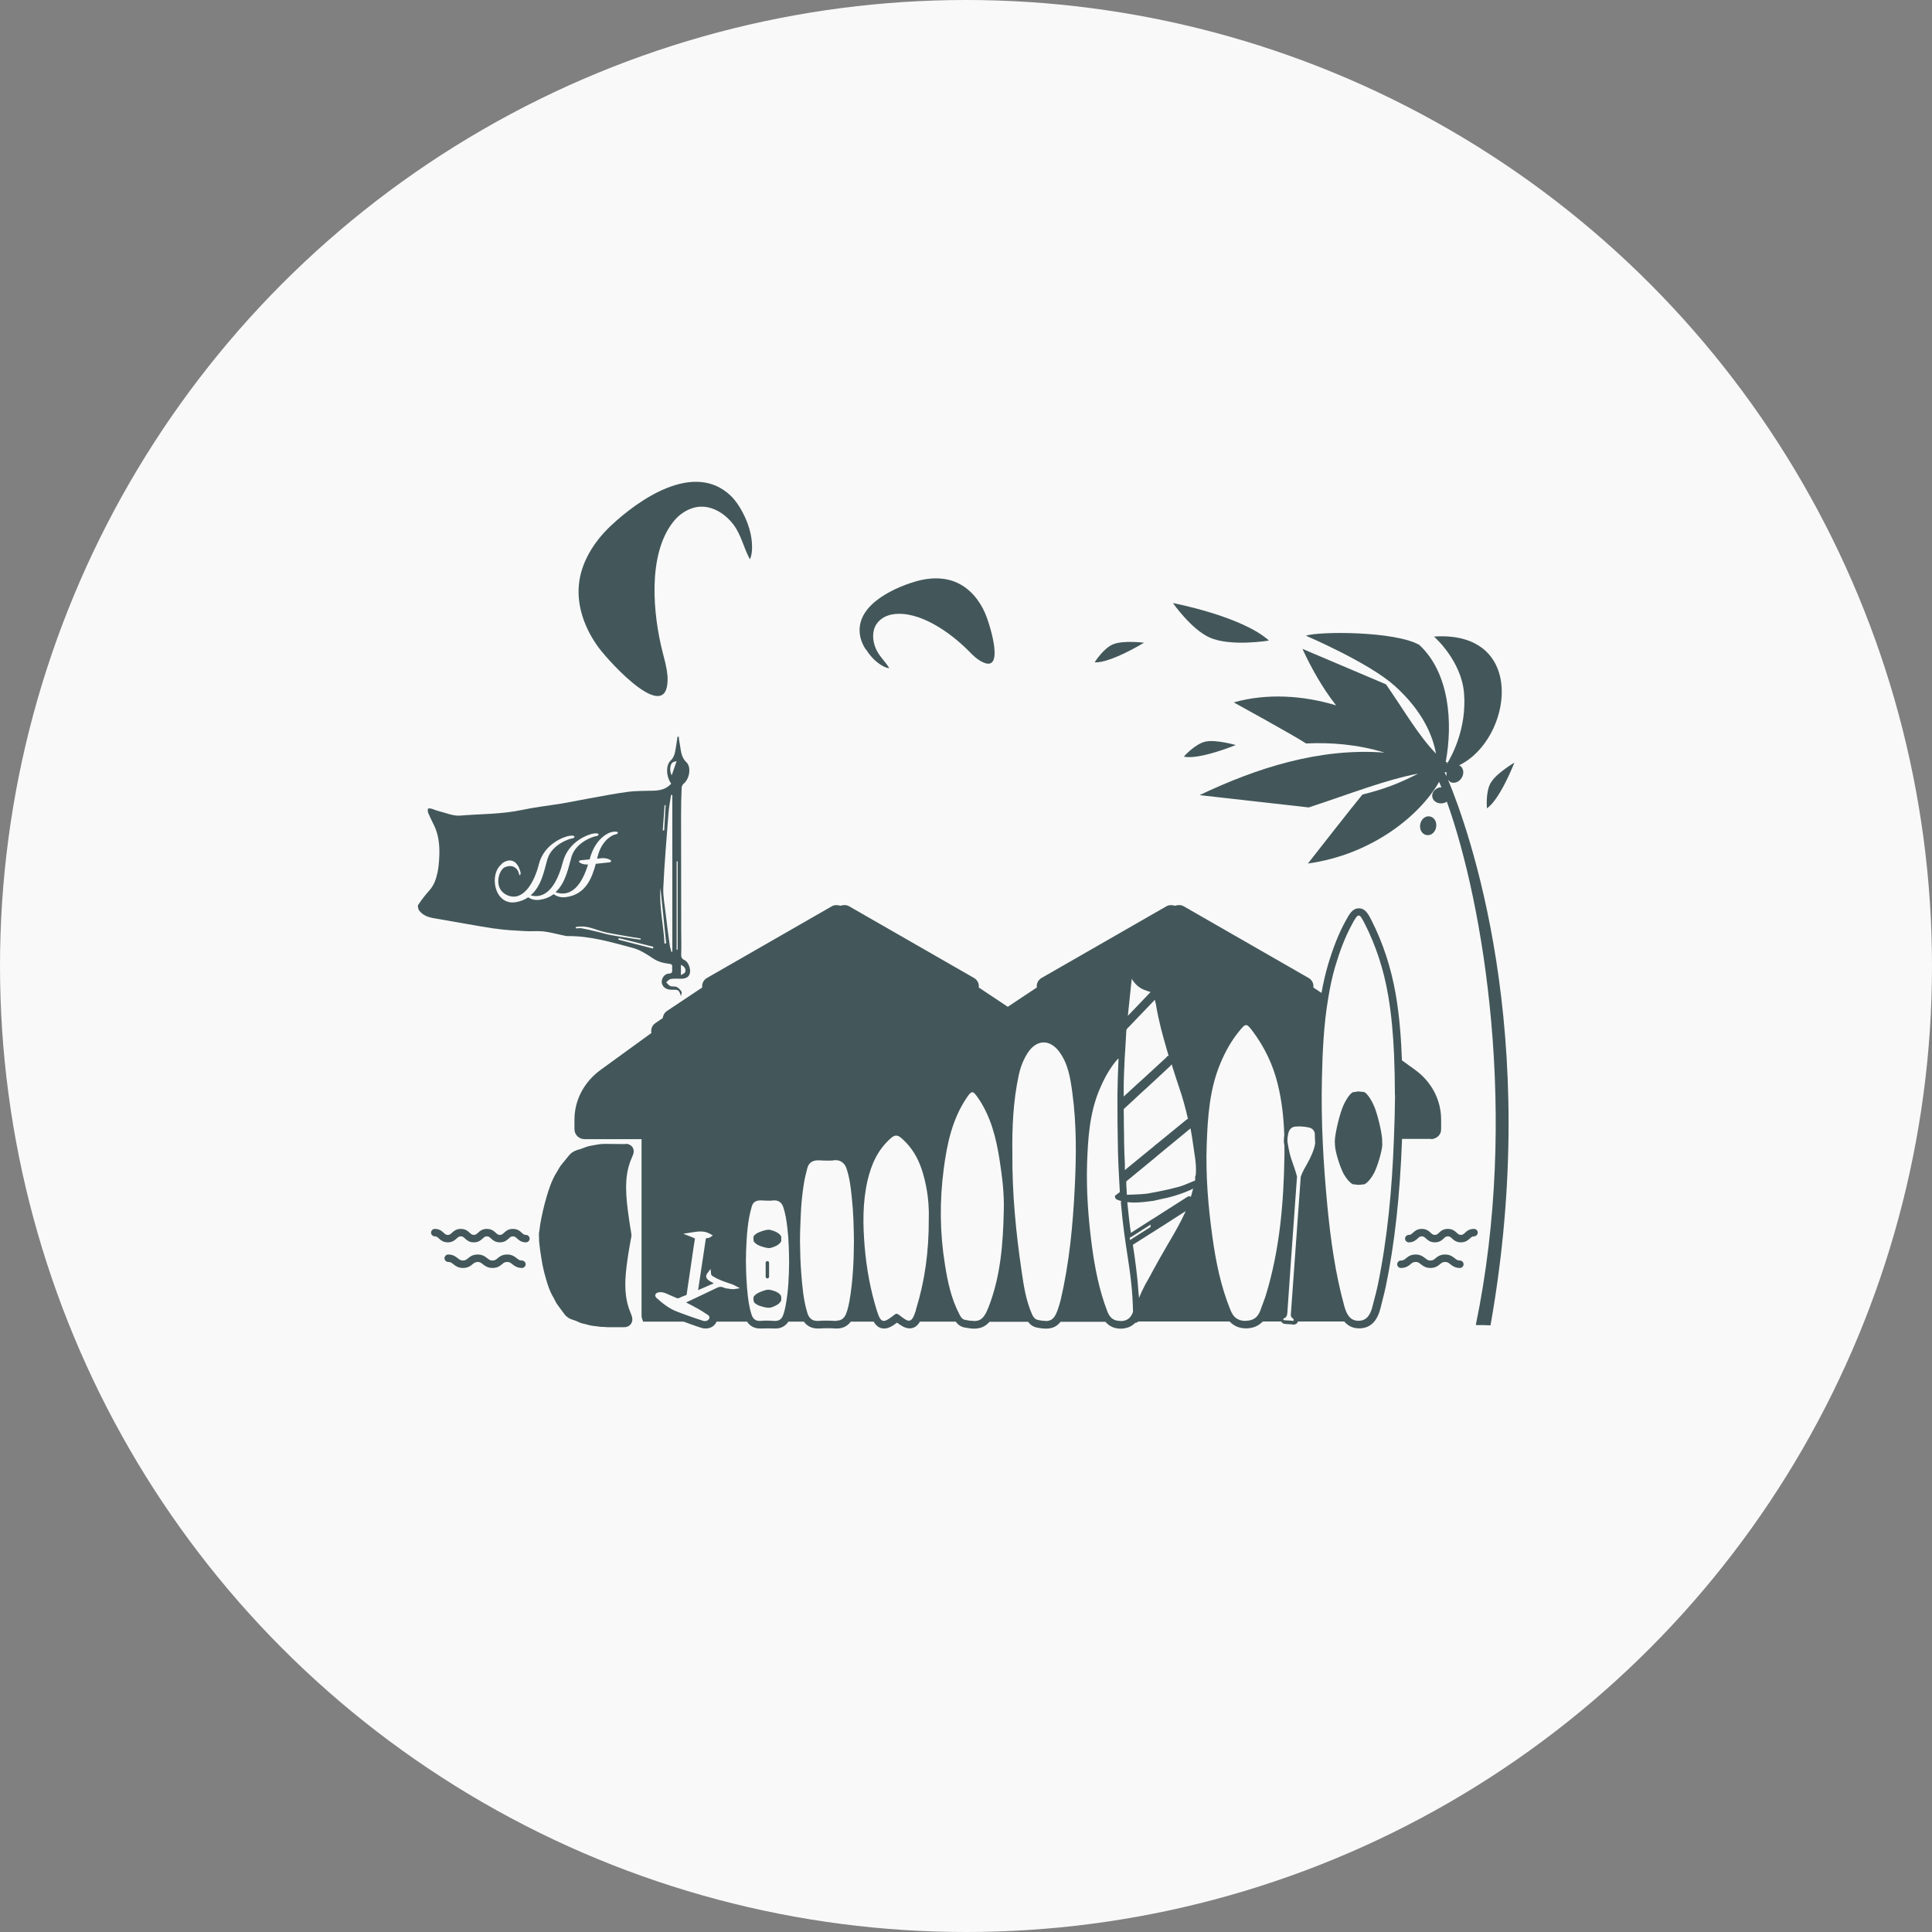 <?xml version="1.0" encoding="UTF-8"?><svg id="Layer_2" xmlns="http://www.w3.org/2000/svg" width="135" height="135" viewBox="0 0 135 135"><rect x="0" y="0" width="135" height="135" fill="#808080" stroke="none"/><defs><style>.cls-1{fill:#f9f9f9;}.cls-1,.cls-2{stroke-width:0px;}.cls-2{fill:#43575a;}</style></defs><g id="Layer_1-2"><circle class="cls-1" cx="67.5" cy="67.5" r="67.5"/><path class="cls-2" d="M46.63,47.16c-.04-.54-.2-1.07-.33-1.59-.67-2.63-1.07-6.79.73-9.09.45-.58,1.11-1.01,1.84-1.07.94-.07,1.83.51,2.39,1.26.55.74.71,1.64,1.14,2.41.13-.27.15-.56.15-.87,0-.84-.27-1.67-.66-2.41-.22-.42-.49-.83-.83-1.16-2.56-2.44-6.42.25-8.4,2.12-1.15,1.09-2.06,2.52-2.21,4.1-.15,1.56.45,3.13,1.38,4.39.8,1.08,5.06,5.73,4.81,1.9Z"/><path class="cls-2" d="M60.51,45.37c.28.45.65.86,1.11,1.13.17.1.34.18.52.19-.28-.48-.73-.85-.95-1.39-.23-.55-.27-1.22.07-1.71.26-.38.71-.61,1.16-.67,1.82-.26,3.96,1.27,5.18,2.48.24.24.48.5.76.69,2.01,1.35.82-2.45.48-3.23-.39-.91-1.06-1.73-1.96-2.14-.91-.42-1.98-.37-2.94-.08-1.64.49-4.33,1.76-3.81,3.93.07.29.21.57.37.82Z"/><path class="cls-2" d="M34.56,64.88c.69.11,1.39.14,2.09.18.43.03.87-.02,1.3.02.46.05.91.18,1.36.27.12.02.23.06.35.06,1.57-.02,3.07.43,4.57.83.48.13.94.42,1.37.71.36.25.73.34,1.12.39.15.02.28.03.25.25-.03.17.1.43-.22.44-.27,0-.49.26-.51.53-.02.24.14.48.41.56.12.04.25.04.37.04.39-.01.43.02.56.44.02-.1.08-.24.05-.29-.09-.14-.2-.28-.34-.34-.13-.07-.31-.01-.45-.07-.11-.04-.19-.17-.29-.26.1-.08.2-.21.31-.23.23-.04.47-.02.7-.02.4,0,.59-.13.65-.41.06-.31-.12-.78-.39-.9-.2-.09-.23-.21-.22-.43.02-.54,0-1.08,0-1.62,0-2.67-.01-5.33-.01-8,0-.66.01-1.32.04-1.98,0-.1.07-.23.14-.29.4-.31.56-1.15.19-1.5-.41-.39-.38-.91-.48-1.4-.03-.12-.04-.25-.05-.38-.03,0-.06,0-.09,0-.04.28-.08.57-.13.85-.05.31-.11.59-.35.82-.32.3-.32.98-.05,1.47.03.05.06.1.09.14-.34.38-.76.47-1.2.49-.61.02-1.22,0-1.82.08-.91.12-1.81.3-2.71.46-.21.04-.43.08-.64.12-.47.09-.94.18-1.42.26-.89.14-1.78.24-2.66.43-1.42.3-2.86.27-4.3.39-.49.04-.99-.19-1.48-.31-.19-.04-.36-.13-.55-.18-.07-.02-.15,0-.22,0,0,.09-.02.2.01.28.12.28.24.54.38.81.46.9.46,1.88.36,2.87-.02.17-.04.34-.08.51-.1.47-.25.9-.57,1.25-.28.31-.54.65-.78,1.01-.05.07,0,.29.06.38.26.35.63.48,1.03.55,1.42.24,2.84.51,4.27.73ZM47.58,67.42c.24.11.37.27.3.5-.02.09-.17.13-.3.22v-.72ZM47.28,60.19h.07v6.17s-.05,0-.07,0v-6.16ZM46.96,53.31c.07-.08.21-.09.32-.13-.13.37-.23.67-.34.99-.15-.21-.15-.67.02-.86ZM46.91,55.55s.05,0,.07,0v10.95s-.04.01-.06.02c-.04-.16-.1-.31-.12-.47-.1-.72-.2-1.44-.28-2.17-.07-.62-.2-1.25-.17-1.87.08-1.72.23-3.44.36-5.16.03-.44.12-.87.18-1.31ZM46.43,56.26s.05,0,.08,0c-.03.59-.07,1.18-.1,1.77-.03,0-.07,0-.1,0,.04-.59.09-1.18.13-1.77ZM46.15,62.05c.13,1.29.27,2.58.4,3.87-.04,0-.08,0-.12.01-.06-1.3-.38-2.56-.28-3.88ZM45.63,66.28c-.81-.21-1.61-.41-2.42-.62,0-.04.01-.07.02-.11.81.2,1.61.4,2.42.61,0,.04-.02.08-.02.12ZM44.38,65.51c.13.02.26.05.39.07,0,.03,0,.05-.01.08-.15-.02-.3-.04-.45-.06-.57-.09-1.15-.17-1.72-.28-.28-.05-.56-.15-.84-.21-.36-.09-.72-.17-1.08-.24-.14-.03-.29,0-.44,0,0-.03,0-.06,0-.09.33-.07.67-.05,1,.04.37.1.73.25,1.1.33.68.14,1.37.25,2.06.37ZM35.07,60.33c1.06-.71,1.31.66,1.31.66-.02.28-.1.12-.1.12-.1-.52-.52-.71-.99-.52-.45.18-.86,1.53.17,1.97,1.08.46,1.87-.87,2.19-2.16.37-1.47,1.82-1.96,2.16-2,.48-.06.35.16.19.18-.2.02-1.42.41-1.74,1.43-.22.72-.39,1.89-1.18,2.55.57.17,1.62.09,2.25-2.32.38-1.47,1.82-1.96,2.16-2,.48-.06.35.16.19.18-.2.02-1.42.41-1.74,1.43-.21.7-.39,1.82-1.12,2.49.51.2,1.59.3,2.27-1.93-.18,0-.36-.01-.52-.1-.04-.02-.12-.06-.11-.12,0-.06.1-.08.14-.08.2-.02.4-.04.6-.06.38-1.45,1.29-1.89,1.64-1.93.48-.06.35.16.19.18-.2.02-.9.35-1.22,1.37-.03.1-.06.21-.09.33.09,0,.18-.02.27-.03.2-.02.42,0,.6.09.04.02.12.06.11.12,0,.06-.1.08-.14.08-.31.03-.62.07-.93.1-.26.97-.69,2.16-2.11,2.33-.33.04-.62-.05-.83-.21-.27.2-.6.35-1.03.4-.3.03-.55-.04-.75-.18-.25.17-.55.3-.94.35-1.43.17-1.83-1.98-.89-2.69Z"/><path class="cls-2" d="M99.97,79.6c.19,0,.38-.07.52-.2.14-.13.21-.3.21-.49v-.67c0-1.38-.67-2.66-1.84-3.5l-.9-.65c-.05-1.45-.16-3.02-.43-4.6-.32-1.84-.88-3.57-1.67-5.13-.24-.48-.45-.89-.91-.89h0c-.44,0-.66.39-.93.89-.47.85-.86,1.84-1.22,3.04-.19.65-.34,1.31-.46,1.98l-.57-.38c.04-.27-.09-.53-.34-.67l-8.71-5c-.19-.11-.41-.11-.61-.04-.2-.06-.43-.07-.61.04l-8.71,5c-.25.14-.38.41-.34.67l-2.03,1.35-2.03-1.35c.04-.27-.09-.53-.34-.67l-8.71-5c-.19-.11-.41-.11-.61-.04-.2-.06-.43-.07-.61.04l-8.71,5c-.25.14-.38.41-.34.67l-2.46,1.64c-.18.12-.28.31-.3.5l-.5.34c-.24.16-.35.43-.29.7l-3.54,2.57c-1.17.85-1.84,2.12-1.84,3.5v.63s0,.03,0,.03c0,.18.08.36.21.49.14.13.32.2.52.2h3.96v12.35c0,.15.07.26.11.4h2.83c.19.07.39.14.58.21.22.08.45.16.68.23.06.02.1.02.14.03.05,0,.09.01.14.01.33,0,.62-.17.75-.45,0,0,0-.02,0-.03h2.14c.2.31.52.48.9.48.03,0,.06,0,.1,0,.14,0,.29-.01.43-.01.16,0,.32,0,.48.01h.09c.28,0,.64-.1.89-.48h1.08c.29.41.71.48.97.48.04,0,.08,0,.11,0,.18-.01.36-.02.54-.02.2,0,.4,0,.6.02.04,0,.07,0,.1,0,.3,0,.68-.1.96-.48h1.6c.15.26.37.48.73.48.28,0,.55-.14.9-.41.31.23.58.4.88.4.35,0,.57-.21.72-.47h2.5c.13.17.31.35.62.41.28.05.49.08.67.08.51,0,.83-.2,1.07-.48h2.7c.13.18.32.35.64.41.25.05.44.07.61.07.5,0,.8-.2,1.02-.48h3.13c.26.31.62.48,1.06.48.33,0,.72-.09,1.03-.41.01,0,.02,0,.03,0,.06,0,.11-.03.13-.05l.06-.04h6.37c.29.31.67.48,1.15.48.5,0,.88-.18,1.17-.48h1.29c.05.09.12.16.27.17.18.01.33.03.47.03.03,0,.07.02.12.02.14,0,.26-.08.31-.22h3.23c.22.26.55.48,1.03.48.78,0,1.28-.48,1.51-1.44.04-.17.09-.34.13-.52.08-.31.16-.63.23-.95.63-3.05.99-6.33,1.14-10.33h2.04ZM97.48,76.55c-.01,1.02-.04,2.04-.08,3.05-.13,3.46-.44,6.88-1.13,10.22-.08.37-.17.73-.27,1.09-.03.12-.06.24-.09.35-.16.68-.46,1.03-.98,1.03,0,0,0,0-.01,0-.53,0-.81-.37-.99-1.04-.62-2.25-.95-4.6-1.18-6.99-.28-2.94-.45-5.9-.38-8.87.04-1.92.13-3.84.45-5.7.12-.73.27-1.45.48-2.16.31-1.05.68-2.04,1.17-2.94.22-.41.35-.62.47-.62s.23.2.44.61c.76,1.5,1.31,3.16,1.62,4.98.23,1.36.35,2.74.41,4.12.04.95.06,1.9.06,2.85ZM87.05,92.3h-.01c-.56,0-.87-.27-1.06-.76-.67-1.64-1.02-3.36-1.26-5.1-.3-2.15-.48-4.31-.4-6.48.07-1.95.2-3.9.99-5.74.33-.77.73-1.49,1.26-2.14.24-.3.37-.45.5-.45s.25.15.47.44c.82,1.1,1.4,2.31,1.73,3.63.3,1.19.43,2.4.47,3.62-.02.13-.03.27-.03.42,0,.11.03.21.04.31,0,.25.01.49,0,.74-.05,3.28-.33,6.53-1.29,9.69-.11.36-.26.7-.38,1.06-.18.5-.49.75-1.04.75ZM78.28,92.3s0,0-.01,0c-.48,0-.73-.24-.9-.68-.56-1.46-.86-2.99-1.07-4.54-.25-1.91-.4-3.83-.34-5.77.06-1.74.17-3.48.84-5.11.28-.68.62-1.33,1.06-1.91.13-.17.22-.27.3-.33-.04.87-.07,1.74-.08,2.59,0,1.32.01,2.66.04,3.98.02.68.05,1.37.09,2.03.01.25.03.49.04.74h0s-.06.04-.06.04c-.07.05-.15.11-.22.17l-.06.04v.07s.03.12.03.12l.05.04s.05.04.1.06l.11.04c.06.02.12.03.18.05l-.06.03.02.26c.11,1.29.29,2.52.45,3.55.19,1.2.36,2.51.38,3.9-.15.42-.41.64-.87.64ZM73.06,92.3c-.14,0-.31-.02-.51-.06-.26-.05-.37-.25-.46-.46-.4-.93-.56-1.94-.7-2.93-.4-2.71-.67-5.43-.65-8.31-.02-1.73.05-3.6.45-5.43.12-.56.33-1.1.65-1.58.31-.46.7-.69,1.09-.69.36,0,.73.2,1.04.59.66.85.82,1.88.96,2.92.3,2.2.28,4.41.17,6.62-.13,2.64-.38,5.27-.98,7.85-.05.2-.11.39-.17.58-.22.67-.42.91-.9.91ZM68.03,92.3c-.16,0-.35-.02-.58-.07-.23-.04-.32-.22-.41-.39-.57-1.08-.82-2.27-1.01-3.47-.36-2.21-.38-4.44-.09-6.66.23-1.78.6-3.52,1.62-5.02.17-.25.27-.37.38-.37s.21.13.39.38c.9,1.3,1.28,2.81,1.52,4.37.18,1.17.33,2.35.29,3.54-.05,2.28-.22,4.55-1.05,6.69-.29.75-.52,1.01-1.05,1.01ZM80.44,89.02c-.14.24-.27.48-.41.73-.02.03-.03.07-.05.1-.15.28-.28.56-.39.85,0-.11-.02-.2-.03-.31-.08-1.22-.24-2.37-.4-3.41.39-.25.79-.5,1.18-.75.1-.06.19-.12.29-.18.09-.06.19-.12.28-.18.33-.21.67-.42,1-.64.32-.2.63-.4.94-.6-.02.04-.03.08-.05.11-.3.66-.64,1.25-.97,1.82l-.23.39c-.38.65-.77,1.34-1.16,2.06ZM80.38,85.75l-.73.46-.69.44c0-.05-.02-.11-.02-.16l.1-.06s.04-.02.06-.03l1.3-.83c0,.06,0,.12-.01.17ZM83.52,82.16c0,.09-.01.18-.01.27,0,.04,0,.06,0,.06-.13.05-.26.1-.39.16-.26.11-.53.22-.79.29-.44.12-.85.21-1.24.29-.09.02-.18.03-.26.05-.09.02-.18.04-.27.05-.1.02-.21.04-.3.06-.34.05-.69.07-1.03.08-.16,0-.33.01-.49.02,0,0,0-.02,0-.04-.01-.23-.03-.46-.04-.69v-.21s1.91-1.57,1.91-1.57l.25-.21.25-.21,2.04-1.68s.02-.02.04-.03c.07.37.13.75.18,1.12.02.16.05.31.07.47.06.38.12.78.13,1.2,0,.17,0,.34-.02.51ZM82.89,78.25l-1.87,1.53-.25.2-.25.21-1.92,1.57v-.47c-.03-.47-.04-.92-.05-1.38,0-.46-.01-.91-.02-1.37,0-.32,0-.64-.01-.96,0-.09.01-.1.03-.11.41-.38.82-.75,1.22-1.13.07-.06.14-.13.21-.19.07-.06.14-.13.21-.19.23-.21.45-.42.68-.63l.9-.84s.07-.08.1-.12c.15.5.32,1.01.49,1.52.27.78.48,1.54.65,2.3-.04,0-.08.03-.12.06ZM81.53,73.86l-1.62,1.49-.2.18-.2.18-.99.91c0-.21,0-.4,0-.61,0-.61.03-1.23.06-1.85,0-.13.01-.26.02-.39,0-.1.01-.2.02-.3.03-.47.05-.93.08-1.4,0-.12.03-.16.06-.19.55-.57,1.09-1.13,1.63-1.7l.24-.25s.04-.05.06-.07c.03.1.06.21.08.32.19,1.16.48,2.19.73,3.05.05.18.11.36.16.55-.04,0-.1.02-.16.08ZM80.38,69.34l-1.57,1.64.27-2.59c.04.08.09.15.14.21.29.39.64.55.96.65l.07.02s.08.02.12.04c0,0,.01,0,.02,0h-.01ZM83.23,83.64s-.03-.02-.05-.03c-.1-.05-.2.01-.24.04l-1.96,1.25-.28.18-.29.18-1.39.89c-.07-.45-.2-1.58-.25-2.15.15.01.3.03.44.03.44,0,.87-.05,1.29-.11.05,0,.1-.01.14-.02.04,0,.08-.02.12-.03.09-.01.18-.04.27-.06.73-.14,1.46-.35,2.17-.67.06-.03.12-.06.17-.09-.05.2-.1.39-.16.59ZM89.75,92.11c.22-.11.2-.33.22-.61.15-2.26.32-4.52.48-6.79.04-.6.12-1.69.18-2.5-.1-.38-.23-.74-.36-1.11,0-.03-.02-.05-.03-.08-.1-.32-.18-.64-.23-.96-.02-.11-.04-.21-.05-.32,0-.13,0-.26.03-.38.01-.09.03-.18.06-.27.04-.11.1-.19.17-.25.08-.07.18-.11.3-.12.07,0,.15-.01.22-.01.09,0,.18,0,.27.01.16.01.32.03.47.07.21.05.33.18.39.37,0,.24.02.48.03.72-.02.12-.04.24-.08.36-.16.52-.42.98-.69,1.45-.1.18-.17.34-.24.54-.11,1.51-.25,3.51-.35,4.88-.11,1.53-.22,3.05-.33,4.58-.01.18-.04.29.07.39.05.04.14.08.11.18-.01.03-.03.04-.06.04-.03,0-.08-.02-.11-.02-.16,0-.31-.02-.47-.03-.03,0-.07,0-.08-.05,0-.05.03-.08.05-.09ZM63.53,92.29c-.16,0-.37-.14-.71-.41-.07-.05-.12-.08-.17-.08-.06,0-.12.04-.19.1-.33.26-.55.4-.71.4-.2,0-.32-.22-.47-.69-.46-1.47-.73-2.96-.86-4.49-.13-1.55-.15-3.1.2-4.63.26-1.11.7-2.14,1.63-2.96.14-.12.25-.18.37-.18.12,0,.23.06.37.18,1.06.92,1.47,2.1,1.72,3.35.17.84.21,1.69.19,2.24.01,2.37-.28,4.4-.9,6.4,0,.01,0,.03,0,.04-.16.49-.28.72-.48.72ZM58.46,92.3s-.05,0-.07,0c-.21-.01-.42-.02-.63-.02-.19,0-.39,0-.58.02-.03,0-.05,0-.08,0-.37,0-.59-.21-.7-.61-.26-.88-.34-1.79-.41-2.7-.06-.74-.08-1.49-.09-2.23,0-.65.03-1.31.06-1.97.03-.69.1-1.38.21-2.07.06-.38.15-.75.25-1.12.11-.4.42-.52.74-.52.03,0,.05,0,.08,0,.2.01.4.02.6.02.16,0,.32,0,.47-.03.04,0,.07,0,.11,0,.32,0,.6.21.72.55.23.66.31,1.36.38,2.05.11,1,.14,2.01.15,3.11-.01,1.32-.07,2.73-.31,4.12-.05.27-.11.54-.2.8-.13.38-.33.58-.69.58ZM54.17,92.3s-.04,0-.06,0c-.17-.01-.34-.02-.51-.02-.16,0-.31,0-.47.02-.02,0-.04,0-.06,0-.29,0-.47-.16-.56-.46-.18-.57-.25-1.15-.3-1.74,0-.07-.02-.13-.02-.2,0-.03,0-.06,0-.09-.05-.56-.06-1.12-.07-1.67,0-.49.02-.98.05-1.48.03-.52.08-1.04.17-1.55.05-.28.12-.56.2-.84.09-.3.34-.39.59-.39.02,0,.04,0,.06,0,.16,0,.32.02.48.02.13,0,.25,0,.38-.02.03,0,.06,0,.09,0,.26,0,.48.16.57.41.18.5.25,1.02.31,1.54.09.75.11,1.51.12,2.34-.01.99-.05,2.05-.25,3.1-.04.2-.09.41-.16.6-.1.29-.27.43-.56.43ZM49.55,92.15c-.05.1-.16.16-.28.16-.02,0-.04,0-.06,0-.02,0-.04,0-.06-.01-.22-.07-.44-.15-.66-.22-.38-.13-.76-.27-1.13-.41-.55-.2-.99-.53-1.48-.97-.08-.08-.11-.15-.09-.23.02-.07.09-.13.2-.16.06-.01.12-.02.17-.02.1,0,.2.02.31.06.26.11.51.22.76.33.06.03.1.04.14.04s.08-.01.12-.04c.15-.07.3-.13.45-.18.03-.01.03-.01.04-.05.13-.88.26-1.77.39-2.65.06-.42.12-.84.19-1.25-.09-.06-.17-.09-.25-.12l-.57-.22.63-.1c.19-.03.38-.06.58-.06.22,0,.45.04.67.17l.19.11-.18.12c-.08.05-.16.06-.23.07h-.05s-.03.03-.03.03l-.54,3.6,1.1-.48c-.14-.07-.27-.13-.38-.22-.22-.17-.17-.35-.08-.47l.23-.31.04.39s.03.07.12.12l.03.02c.37.22.77.36,1.19.5l.12.04c.07.02.12.05.18.08l.35.18s0,.01,0,.02l-.4.06s-.07,0-.11,0c-.1,0-.21-.02-.3-.04h-.07c-.12-.03-.21-.05-.29-.09-.05-.02-.1-.03-.15-.03-.09,0-.19.03-.31.09-.48.23-.97.46-1.45.69l-.66.31.23.12c.41.21.82.43,1.21.7.23.12.21.25.17.32Z"/><path class="cls-2" d="M96.58,79.74s0-.09,0-.14c-.05-.62-.35-1.83-.57-2.32-.22-.51-.52-.92-.71-.98-.03,0-.06-.01-.07,0-.04,0-.12-.02-.23-.03h-.07s0,0,0,0h0s0,0,0,0h-.07c-.11.02-.19.03-.23.04-.02,0-.04,0-.07,0-.19.06-.49.47-.71.98-.23.52-.57,1.9-.58,2.46,0,.05,0,.1.01.15,0,.02,0,.04,0,.07,0,.46.35,1.56.58,2,.22.41.52.75.71.79.03,0,.06,0,.07,0,.04,0,.12.02.23.03h.07s0,0,0,0h0s0,0,0,0h.07c.11-.01.19-.03.23-.03.02,0,.04,0,.07,0,.19-.05.48-.38.7-.79,0,0,0,0,0,0,.23-.42.57-1.55.58-2,0-.04,0-.08-.01-.12,0-.03,0-.06,0-.09Z"/><path class="cls-2" d="M43.76,79.94s-.01,0-.01,0h-.36s-.16,0-.16,0c-.32,0-.65-.01-.97-.01,0,0-.02,0-.02,0-.3,0-.58.06-.85.11l-.11.02c-.22.04-.44.12-.71.23-.03.01-.06.02-.1.03-.06.01-.11.03-.17.05-.23.08-.43.21-.57.4-.1.13-.2.25-.3.37l-.18.22c-.11.13-.19.28-.26.4-.03.05-.06.1-.09.15-.34.54-.54,1.15-.71,1.73-.18.62-.33,1.26-.44,1.9-.02.12-.03.24-.05.37l-.02.15s0,0,0,0c-.01.04-.02.08-.02.13,0,.04,0,.18,0,.21.01.06.01.12.01.17,0,.05,0,.11,0,.16.04.43.1.86.18,1.32.06.35.15.81.29,1.27.13.46.27.91.52,1.32.03.05.06.11.09.17.06.12.12.25.22.38l.16.22c.11.15.22.29.32.43.14.19.35.32.6.39.11.03.23.08.36.14.17.09.34.12.47.15.05.01.1.02.15.04.24.07.47.1.68.12.07,0,.15.02.22.03.08.01.16.01.25.01.04,0,.09,0,.13.01.09.01.18.01.27.01h.17s.15,0,.15,0h.02s0,0,.01,0c.1,0,.19,0,.29,0h0s.01,0,.02,0h.07s.16,0,.16,0h.13s0,0,0,0c.28,0,.42-.14.48-.22.17-.23.09-.47.07-.55-.04-.12-.08-.23-.13-.35-.03-.08-.07-.16-.09-.24-.12-.36-.19-.74-.22-1.17-.04-.54,0-1.09.06-1.6.07-.64.18-1.31.34-2.17.02-.08.02-.16,0-.25l-.04-.26c-.04-.21-.07-.43-.1-.64-.13-.87-.22-1.6-.22-2.34,0-.61.08-1.15.24-1.64.04-.13.09-.25.14-.37l.1-.24c.03-.08.12-.31-.04-.55-.1-.14-.3-.23-.47-.23Z"/><path class="cls-2" d="M54.59,86.57v-.03s0-.07,0-.09c0,0,0-.02,0-.03-.01-.07-.11-.18-.24-.27-.13-.09-.46-.21-.6-.22-.01,0-.02,0-.04,0,0,0-.02,0-.03,0-.17,0-.58.13-.74.22-.15.08-.28.2-.29.27,0,.01,0,.02,0,.03,0,.01,0,.05,0,.09v.03h0,0s0,0,0,0h0v.03s0,.07.01.09c0,0,0,.02,0,.03.02.07.14.18.29.27.16.09.57.21.74.22.02,0,.03,0,.04,0,0,0,.01,0,.02,0,.14,0,.47-.13.6-.22.12-.08.22-.2.24-.27,0-.01,0-.02,0-.03,0-.01,0-.05,0-.09v-.03h0,0s0,0,0,0h0Z"/><path class="cls-2" d="M54.59,90.72h0s0-.03,0-.03c0-.04,0-.07-.01-.09,0,0,0-.02,0-.03-.02-.07-.12-.18-.25-.26-.13-.08-.47-.19-.61-.19-.01,0-.02,0-.04,0,0,0-.02,0-.03,0-.17.01-.57.16-.72.25-.15.09-.27.21-.28.28,0,.01,0,.02,0,.03,0,.01,0,.05,0,.09v.03h0,0s0,0,0,0h0v.03s.01.07.02.09c0,0,0,.02,0,.03.02.07.15.18.3.25.16.08.58.19.74.18.02,0,.03,0,.04,0,0,0,.01,0,.02,0,.14,0,.46-.15.59-.24.12-.09.21-.21.23-.28,0-.01,0-.02,0-.03,0-.01,0-.05,0-.09v-.03h0,0Z"/><path class="cls-2" d="M53.62,88.12h0c.07,0,.12.05.12.12v.97c0,.07-.05.12-.12.12h0c-.07,0-.12-.05-.12-.12v-.97c0-.07.05-.12.12-.12Z"/><path class="cls-2" d="M101.3,54.62c.26.17.64.05.83-.26.2-.31.14-.7-.12-.86-.02-.01-.04-.01-.06-.02,3.72-1.79,4.82-9.44-1.75-9,0,0,1.92,1.67,2.1,3.96.2,2.45-.85,4.38-1.19,4.93,0,0,0,0-.01-.01,0-.03.02-.07.03-.1l-.11-.02c.51-2.74.26-6.23-1.85-8.18-1.72-.97-7.03-.95-7.92-.64,0,0,4.38,1.87,6.19,3.49,2.02,1.81,2.69,3.57,2.9,4.75-1.22-1.26-2.19-2.96-3.49-4.84l-5.84-2.48c.64,1.39,1.4,2.73,2.35,3.95-2.26-.69-4.82-.87-7.15-.21,0,0,4.31,2.37,5.05,2.87,1.67-.08,3.56.05,5.49.64-4.54-.35-8.96,1.08-12.93,2.97l7.63.86c2.93-.96,5.35-1.93,7.64-2.36-1.33.68-2.36,1.08-3.89,1.46-.51.6-3.81,4.82-3.81,4.82,4.45-.62,7.81-3.33,9.17-5.71.05.13.11.26.16.39-.04,0-.08,0-.12,0-.36.08-.59.4-.51.7.07.3.42.48.77.4.09-.02.17-.06.24-.1,2.55,7.09,5.06,21.94,2.02,36.57.34,0,.68,0,1.03.02,3.63-20.46-1.58-34.8-2.97-38.13.04.05.08.1.13.13ZM100.94,53.95c.05,0,.1.02.15.03-.02.09-.03.18-.02.27-.05-.12-.1-.22-.13-.3Z"/><path class="cls-2" d="M100.35,57.8c.07-.36-.13-.7-.44-.75-.31-.06-.61.19-.67.55-.07.36.13.7.44.75.31.06.61-.19.67-.55Z"/><path class="cls-2" d="M82.73,52.87c1.06.24,3.62-.81,3.62-.81,0,0-1.39-.4-2.12-.24-.74.17-1.5,1.04-1.5,1.04Z"/><path class="cls-2" d="M104.18,54.67c-.39.65-.28,1.81-.28,1.81.91-.6,1.92-3.19,1.92-3.19,0,0-1.25.73-1.63,1.38Z"/><path class="cls-2" d="M77.8,45.01c-.7.28-1.31,1.27-1.31,1.27,1.09.07,3.45-1.37,3.45-1.37,0,0-1.43-.18-2.13.1Z"/><path class="cls-2" d="M84.51,44.54c1.47.67,4.16.22,4.16.22-1.9-1.71-6.71-2.62-6.71-2.62,0,0,1.27,1.82,2.55,2.4Z"/><path class="cls-2" d="M102.01,88.08c-.16,0-.23-.06-.35-.15-.14-.11-.33-.27-.68-.27s-.54.15-.68.27c-.11.09-.18.15-.35.15s-.23-.06-.35-.15c-.14-.11-.33-.27-.68-.27s-.54.15-.68.27c-.11.09-.18.15-.35.15-.14,0-.26.12-.26.26s.12.26.26.26c.35,0,.54-.15.68-.27.11-.09.18-.15.35-.15s.23.06.35.15c.14.11.33.27.68.27s.54-.15.68-.27c.11-.09.18-.15.35-.15s.23.06.35.15c.14.11.33.27.68.27.14,0,.26-.12.26-.26s-.12-.26-.26-.26Z"/><path class="cls-2" d="M102.99,85.87c-.33,0-.51.16-.63.28-.1.09-.16.14-.28.14s-.18-.05-.28-.14c-.13-.12-.3-.28-.63-.28s-.51.16-.63.28c-.1.09-.15.14-.28.14s-.18-.05-.28-.14c-.13-.12-.3-.28-.63-.28s-.5.16-.63.28c-.11.1-.16.14-.28.14-.14,0-.26.12-.26.26s.12.26.26.26c.33,0,.5-.16.63-.28.11-.1.16-.14.28-.14.13,0,.18.05.28.14.13.12.3.28.63.28s.51-.16.63-.28c.1-.09.15-.14.28-.14s.18.05.28.14c.13.12.3.28.63.28s.51-.16.64-.28c.1-.09.15-.14.28-.14.14,0,.26-.12.26-.26s-.12-.26-.26-.26Z"/><path class="cls-2" d="M36.47,88.08c-.16,0-.23-.06-.35-.15-.14-.11-.33-.27-.68-.27s-.54.15-.68.27c-.11.09-.18.15-.35.15s-.23-.06-.35-.15c-.14-.11-.33-.27-.68-.27s-.54.15-.68.27c-.12.09-.19.15-.35.15s-.24-.06-.35-.15c-.14-.11-.33-.27-.68-.27-.14,0-.26.12-.26.26s.12.26.26.26c.16,0,.24.06.35.15.14.11.33.27.68.27s.54-.15.68-.27c.12-.09.19-.15.35-.15s.23.06.35.15c.14.11.33.27.68.27s.54-.15.68-.27c.11-.09.18-.15.35-.15s.23.06.35.15c.14.11.33.27.68.27.14,0,.26-.12.26-.26s-.12-.26-.26-.26Z"/><path class="cls-2" d="M36.75,86.29c-.13,0-.18-.05-.28-.14-.13-.12-.3-.28-.63-.28s-.5.16-.63.28c-.11.1-.16.14-.28.14s-.17-.04-.28-.14c-.13-.12-.3-.28-.63-.28s-.5.16-.63.28c-.11.1-.16.14-.28.14s-.18-.05-.28-.14c-.13-.12-.3-.28-.63-.28s-.5.16-.63.28c-.11.1-.16.14-.28.14s-.17-.04-.28-.14c-.13-.12-.3-.28-.63-.28-.14,0-.26.12-.26.26s.12.26.26.26c.12,0,.17.04.28.14.13.12.3.28.63.28s.5-.16.63-.28c.11-.1.16-.14.28-.14.13,0,.18.05.28.14.13.12.3.28.63.28s.5-.16.63-.28c.11-.1.16-.14.28-.14s.17.04.28.14c.13.12.3.28.63.28s.5-.16.63-.28c.11-.1.16-.14.28-.14.13,0,.18.05.28.14.13.12.3.28.63.28.14,0,.26-.12.26-.26s-.12-.26-.26-.26Z"/></g></svg>